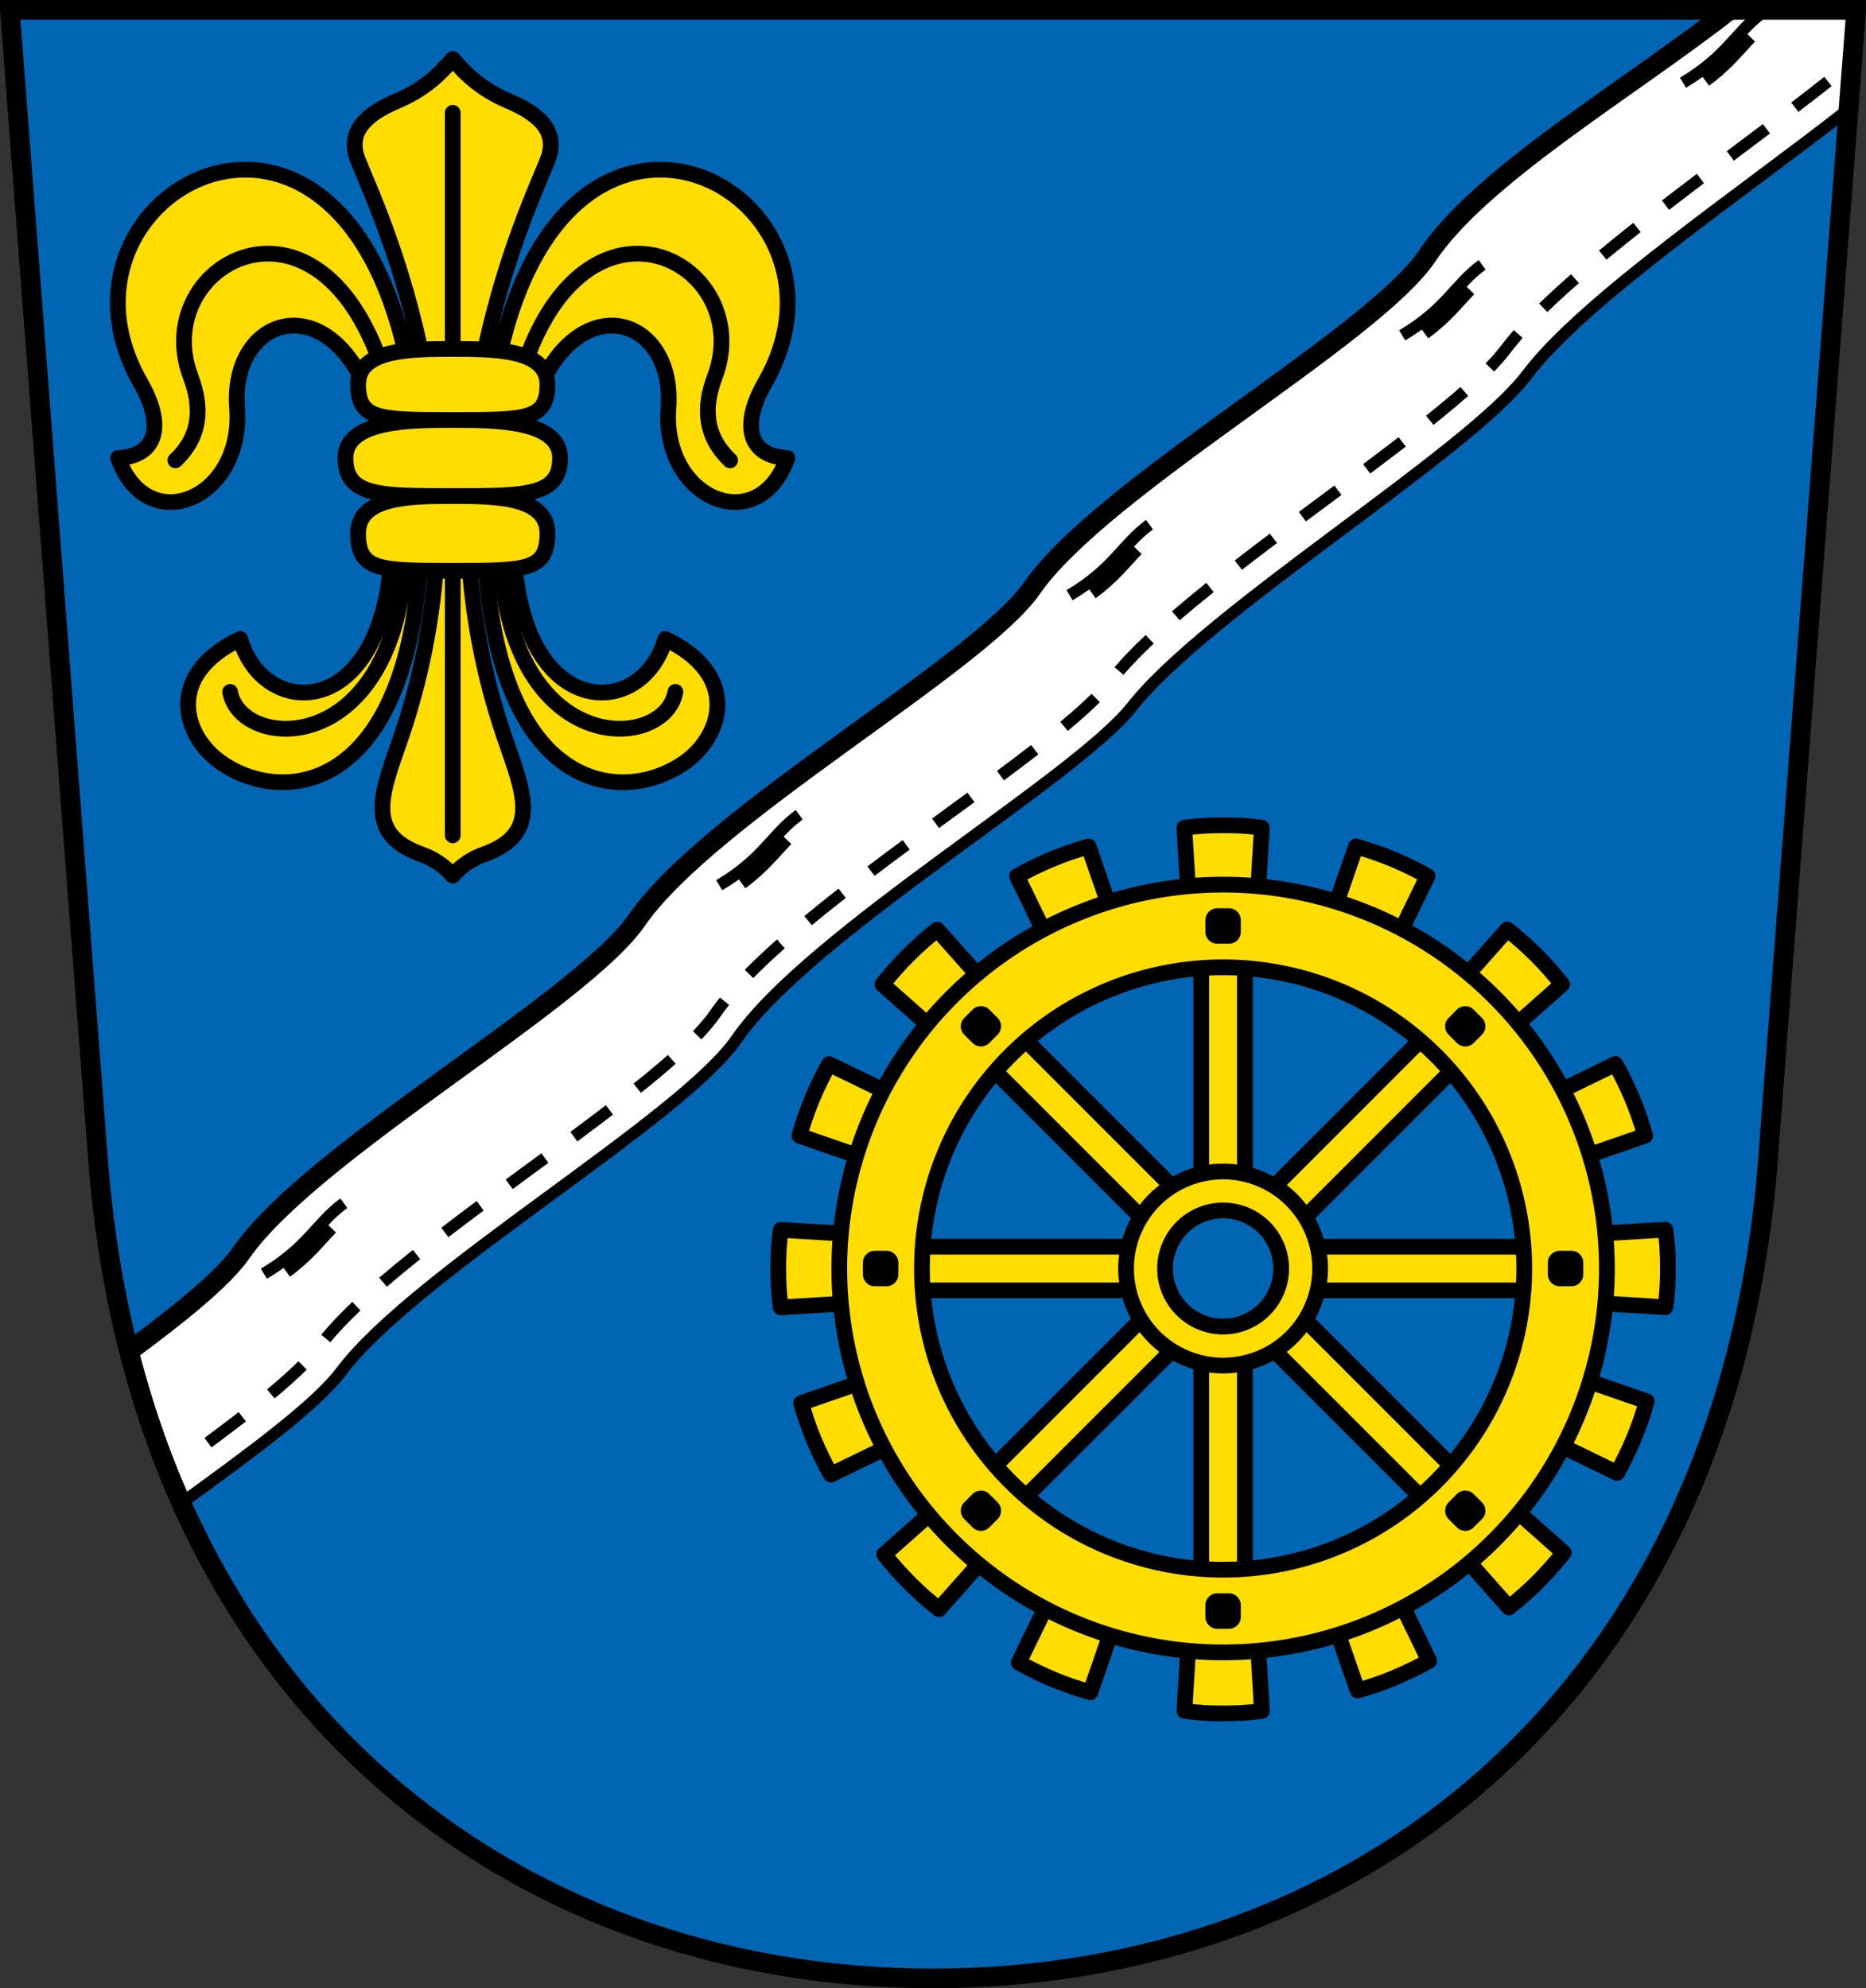 <?xml version="1.0" encoding="UTF-8" standalone="no"?>
<svg
   inkscape:version="1.1.1 (3bf5ae0d25, 2021-09-20)"
   sodipodi:docname="CoA Vöhringen.svg"
   id="svg2130"
   version="1.1"
   viewBox="0 0 474.033 505"
   height="505"
   width="474.033"
   xmlns:inkscape="http://www.inkscape.org/namespaces/inkscape"
   xmlns:sodipodi="http://sodipodi.sourceforge.net/DTD/sodipodi-0.dtd"
   xmlns="http://www.w3.org/2000/svg"
   xmlns:svg="http://www.w3.org/2000/svg">
  <rect x="0" y="0" width="474.033" height="505" fill="#333333" stroke="none"/>
  <defs
     id="defs2124" />
  <sodipodi:namedview
     inkscape:pagecheckerboard="false"
     fit-margin-bottom="0"
     fit-margin-right="0"
     fit-margin-left="0"
     fit-margin-top="0"
     lock-margins="true"
     units="px"
     inkscape:snap-smooth-nodes="true"
     inkscape:snap-object-midpoints="true"
     inkscape:window-maximized="1"
     inkscape:window-y="-11"
     inkscape:window-x="-11"
     inkscape:window-height="1506"
     inkscape:window-width="2560"
     showgrid="false"
     inkscape:document-rotation="0"
     inkscape:current-layer="g36139"
     inkscape:document-units="px"
     inkscape:cy="52.797305"
     inkscape:cx="399.75102"
     inkscape:zoom="1.0606602"
     inkscape:pageshadow="2"
     inkscape:pageopacity="0"
     borderopacity="1.0"
     bordercolor="#666666"
     pagecolor="#333333"
     id="base"
     showguides="false"
     inkscape:guide-bbox="true"
     inkscape:snap-intersection-paths="true"
     inkscape:object-paths="true"
     inkscape:snap-grids="false"
     inkscape:snap-global="true"
     inkscape:lockguides="false"
     guidecolor="#00ffff"
     guideopacity="0.498"
     inkscape:snap-midpoints="true" />
  <g
     id="layer1"
     inkscape:groupmode="layer"
     inkscape:label="voehringen"
     transform="translate(-43.317,-36.167)">
    <g
       id="g36139"
       inkscape:label="coa">
      <path
         style="opacity:1;fill:#0066b3;stroke:none;stroke-width:5;stroke-linejoin:round;stroke-miterlimit:4;stroke-dasharray:none"
         d="m 514.85,38.667 -22.4,292 c -10.474,136.531 -104.638,208 -212.116,208 -107.478,0 -201.643,-71.469 -212.116,-208 l -22.4,-292 z"
         id="path38928"
         sodipodi:nodetypes="cszscc"
         inkscape:label="coa-0" />
      <g
         id="g35548"
         inkscape:label="bend"
         transform="translate(10,-7)">
        <path
           id="path25424"
           style="opacity:1;fill:#ffffff;stroke:#000000;stroke-width:3;stroke-linecap:butt;stroke-linejoin:round;stroke-miterlimit:4;stroke-dasharray:none"
           inkscape:label="bend-0"
           d="m 472.589,45.794 c -26.202,20.518 -62.864,42.135 -76.667,62.319 -14.224,20.799 -82.567,58.727 -100.408,84.381 -13.106,18.846 -81.979,57.665 -100.41,84.383 -14.108,20.45 -82.694,58.639 -100.408,84.381 -4.733,6.878 -15.997,15.851 -29.227,25.621 3.572,13.474 8.416,26.063 14.35,37.773 17.689,-12.831 33.869,-24.741 40.24,-33.213 18.78,-24.975 86.303,-63.931 100.41,-84.381 18.432,-26.718 85.888,-66.008 100.408,-84.383 19.374,-24.517 85.479,-64.524 100.41,-84.381 14.212,-18.9 55.494,-46.831 81.626,-67.379 l 1.927,-25.122 z"
           sodipodi:nodetypes="cssssccssssccc" />
        <path
           id="path34872"
           style="opacity:1;fill:none;stroke:#000000;stroke-width:3;stroke-linecap:butt;stroke-linejoin:round;stroke-miterlimit:4;stroke-dasharray:none"
           d="m 106.099,366.23 c 5.462,-3.973 8.247,-7.687 11.487,-11.055 m -17.228,11.508 c 11.341,-6.753 13.399,-12.859 20.309,-17.913 M 466.599,63.73 c 5.462,-3.973 8.247,-7.687 11.487,-11.055 m -17.228,11.508 c 11.341,-6.753 13.399,-12.859 20.309,-17.913 m -85.901,81.627 c 5.462,-3.973 8.247,-7.687 11.487,-11.055 m -17.228,11.508 c 11.341,-6.753 13.399,-12.859 20.309,-17.913 m -99.067,83.46 c 5.462,-3.973 8.247,-7.687 11.487,-11.055 m -17.228,11.508 c 11.341,-6.753 13.399,-12.859 20.309,-17.913 M 221.766,267.564 c 5.462,-3.973 8.247,-7.687 11.487,-11.055 m -17.228,11.508 c 11.341,-6.753 13.399,-12.859 20.309,-17.913 m -150.181,159.496 c 3.04,-2.253 5.963,-4.454 8.72,-6.589 m 7.244,-5.791 c 3.071,-2.553 5.793,-4.976 8.063,-7.237 m 5.896,-6.837 c 2.148,-2.613 4.778,-5.363 7.779,-8.215 m 6.768,-6.09 c 2.677,-2.3 5.532,-4.647 8.514,-7.025 m 7.187,-5.614 c 2.929,-2.247 5.934,-4.51 8.976,-6.776 m 7.372,-5.455 c 3.032,-2.232 6.068,-4.458 9.07,-6.664 m 7.353,-5.427 c 3.102,-2.303 6.131,-4.574 9.039,-6.797 m 7.065,-5.509 c 3.173,-2.533 6.122,-4.982 8.77,-7.322 m 6.451,-6.131 c 1.876,-1.958 3.436,-3.804 4.62,-5.52 0.707,-1.025 1.488,-2.069 2.335,-3.13 m 6.215,-6.928 c 2.45,-2.489 5.168,-5.039 8.092,-7.632 m 6.914,-5.906 c 2.782,-2.3 5.683,-4.62 8.662,-6.946 m 7.326,-5.625 c 2.954,-2.235 5.948,-4.465 8.945,-6.678 m 7.45,-5.473 c 3.039,-2.224 6.05,-4.421 8.991,-6.576 m 7.496,-5.528 c 3.044,-2.264 5.966,-4.466 8.712,-6.589 m 7.444,-5.936 c 3.106,-2.575 5.824,-4.986 8.036,-7.195 m 5.919,-6.857 c 2.199,-2.563 4.833,-5.262 7.804,-8.061 m 6.644,-5.963 c 2.735,-2.355 5.646,-4.761 8.682,-7.199 m 7.193,-5.667 c 2.916,-2.259 5.903,-4.534 8.924,-6.81 m 7.34,-5.497 c 3.022,-2.252 6.046,-4.495 9.035,-6.716 m 7.301,-5.445 c 3.101,-2.324 6.126,-4.611 9.03,-6.845 m 6.997,-5.479 c 3.183,-2.545 6.138,-4.996 8.788,-7.324 m 6.484,-6.101 c 1.602,-1.649 2.968,-3.205 4.059,-4.656 0.934,-1.242 1.983,-2.523 3.135,-3.839 m 6.367,-6.654 c 2.464,-2.396 5.169,-4.87 8.058,-7.398 m 7.046,-5.983 c 2.802,-2.318 5.716,-4.665 8.701,-7.026 m 7.241,-5.652 c 2.935,-2.265 5.906,-4.53 8.877,-6.781 m 7.597,-5.733 c 3.104,-2.336 6.175,-4.643 9.173,-6.905 m 7.208,-5.469 c 2.939,-2.247 5.764,-4.431 8.43,-6.535"
           inkscape:label="bend-c"
           sodipodi:nodetypes="cccccccccccccccccccccccccccccccccccccsccccccccccccccccccccccccccsccccccccccc" />
        <path
           id="path34976"
           style="opacity:1;fill:none;stroke:#000000;stroke-width:5;stroke-linecap:butt;stroke-linejoin:round;stroke-miterlimit:4;stroke-dasharray:none"
           inkscape:label="bend-f"
           d="m 65.649,386.712 c 13.24,-9.778 24.311,-18.652 29.046,-25.454 17.854,-25.645 86.302,-63.932 100.409,-84.381 18.432,-26.718 86.832,-64.829 100.409,-84.381 17.823,-25.667 86.657,-63.818 100.409,-84.381 13.589,-20.319 50.617,-41.971 76.884,-62.447"
           sodipodi:nodetypes="cssssc" />
      </g>
      <g
         id="g20451"
         inkscape:label="lis"
         transform="translate(5)">
        <path
           id="path19591"
           style="opacity:1;fill:#ffdd00;stroke:#000000;stroke-width:4;stroke-linejoin:round;stroke-miterlimit:4;stroke-dasharray:none"
           d="m 68.333,152.499 c 10.031,-0.488 11.777,-8.491 5.695,-19.092 -30.297,-52.811 68.427,-100.412 71.305,28.049 1.692,75.533 -33.815,80.532 -51.041,68.267 -9.542,-6.794 -13.988,-22.176 5.041,-31.262 6.874,23.844 45.896,20.487 37.392,-43.605 -6.467,-48.737 -40.221,-41.996 -38.184,-15.085 1.756,23.198 -22.847,33.445 -30.208,12.728 z M 139.318,61.754 c -6.693,2.87 -12.498,6.829 -10.485,13.906 2.058,7.235 36.99,72.554 11.428,147.55 -4.655,13.658 -9.832,24.616 5.072,29.934 2.861,1.021 5.576,2.644 8,5.421 2.424,-2.777 5.139,-4.4 8,-5.421 14.905,-5.318 9.728,-16.276 5.072,-29.934 -25.562,-74.996 9.37,-140.314 11.428,-147.55 2.013,-7.077 -3.792,-11.037 -10.485,-13.906 -6.468,-2.774 -10.476,-6.424 -14.015,-10.607 -3.539,4.183 -7.547,7.833 -14.015,10.607 z m 99.015,90.745 c -10.031,-0.488 -11.777,-8.491 -5.695,-19.092 30.297,-52.811 -68.427,-100.412 -71.305,28.049 -1.692,75.533 33.815,80.532 51.041,68.267 9.542,-6.794 13.988,-22.176 -5.041,-31.262 -6.874,23.844 -45.896,20.487 -37.392,-43.605 6.467,-48.737 40.221,-41.996 38.184,-15.085 -1.756,23.198 22.847,33.445 30.208,12.728 z"
           inkscape:label="lis-petals" />
        <path
           id="path19593"
           style="opacity:1;fill:none;stroke:#000000;stroke-width:4;stroke-linecap:round;stroke-linejoin:round;stroke-miterlimit:4;stroke-dasharray:none"
           d="m 82.867,153.089 c 6.541,-6.197 6.808,-13.471 3.889,-21.213 -12.336,-32.723 46.316,-59.45 54.212,26.163 6.595,71.512 -41.276,70.61 -44.194,53.858 M 153.333,64.833 V 248.333 m 70.466,-95.245 c -6.541,-6.197 -6.808,-13.471 -3.889,-21.213 12.336,-32.723 -46.316,-59.45 -54.212,26.163 -6.595,71.512 41.276,70.61 44.194,53.858"
           inkscape:label="lis-c" />
        <path
           style="opacity:1;fill:#ffdd00;stroke:#000000;stroke-width:4;stroke-linejoin:round;stroke-miterlimit:4;stroke-dasharray:none"
           d="m 129.288,171.65 c 0,-9.487 13.712,-9.487 24.045,-9.487 -18.58,0 -27.246,0.06 -27.262,-9.664 -0.016,-9.724 17.161,-9.664 27.262,-9.664 -18.58,-1e-5 -24.045,-1e-5 -24.045,-9.016 0,-9.016 13.649,-9.016 24.045,-9.016 10.397,0 24.045,0 24.045,9.016 0,9.016 -5.465,9.016 -24.045,9.016 10.397,-1e-5 27.262,-1e-5 27.262,9.664 0,9.664 -8.682,9.664 -27.262,9.664 10.377,-1e-5 24.045,1e-5 24.045,9.487 0,9.487 -5.465,9.487 -24.045,9.487 -18.58,0 -24.045,0 -24.045,-9.487 z"
           id="path18216"
           sodipodi:nodetypes="zczczzzczczzz"
           inkscape:label="lis-rings" />
      </g>
      <g
         id="g9304"
         inkscape:label="wheel">
        <path
           id="path3284"
           style="opacity:1;fill:#ffdd00;stroke:#000000;stroke-width:4;stroke-linejoin:round"
           d="m 344.709,341.202 -47.984,-47.984 -7.841,7.841 47.984,47.984 m 34.321,18.64 47.984,47.984 -7.841,7.841 -47.983,-47.983 m -26.481,-7.841 -47.984,47.984 7.841,7.841 47.984,-47.984 m 18.673,-34.355 47.95,-47.95 7.841,7.841 -47.949,47.949 m -35.971,3.811 H 267.445 v 11.088 h 67.808 m 37.549,-11.088 67.81,10e-6 v 11.088 h -67.808 m -24.319,13.229 v 67.81 h 11.088 v -67.808 m -11.088,-37.547 -10e-6,-67.812 v 0 h 11.088 v 67.81"
           inkscape:label="spokes" />
        <path
           id="path6697"
           style="display:inline;fill:#ffdd00;stroke:#000000;stroke-width:4;stroke-linejoin:round;stroke-miterlimit:4;stroke-dasharray:none"
           d="m 328.303,275.584 -7.822,2.81 -7.518,3.544 -11.289,-23.217 c 5.697,-3.222 11.791,-5.759 18.194,-7.54 z m -29.761,15.99 -6.151,5.59 -5.59,6.151 -19.307,-17.123 c 4.075,-5.18 8.744,-9.85 13.924,-13.924 z m -27.73,41.501 2.81,-7.822 3.544,-7.518 -23.217,-11.289 c -3.222,5.697 -5.759,11.791 -7.54,18.194 z m -3.384,17.011 -0.397,8.302 0.397,8.302 -25.762,1.544 c -0.492,-3.232 -0.636,-6.522 -0.636,-9.846 0,-3.324 0.144,-6.614 0.636,-9.846 z m 3.822,34.003 2.81,7.822 3.544,7.518 -23.217,11.289 c -3.222,-5.697 -5.759,-11.791 -7.54,-18.194 z m 15.99,29.761 5.59,6.151 6.151,5.59 -17.123,19.307 c -5.18,-4.075 -9.85,-8.744 -13.924,-13.924 z m 41.501,27.73 -7.822,-2.81 -7.518,-3.544 -11.289,23.217 c 5.697,3.222 11.791,5.759 18.194,7.54 z m 17.011,3.384 8.302,0.397 8.302,-0.397 1.544,25.762 c -3.232,0.492 -6.522,0.636 -9.846,0.636 -3.324,0 -6.614,-0.144 -9.846,-0.636 z m 34.003,-3.822 7.822,-2.81 7.518,-3.544 11.289,23.217 c -5.697,3.222 -11.791,5.759 -18.194,7.54 z m 29.761,-15.99 6.151,-5.59 5.59,-6.151 19.307,17.123 c -4.075,5.18 -8.744,9.85 -13.924,13.924 z m 27.73,-41.501 -2.81,7.822 -3.544,7.518 23.217,11.289 c 3.222,-5.697 5.759,-11.791 7.54,-18.194 z m 3.384,-17.011 0.397,-8.302 -0.397,-8.302 25.762,-1.544 c 0.492,3.232 0.636,6.522 0.636,9.846 0,3.324 -0.144,6.614 -0.636,9.846 z m -3.797,-33.589 -2.81,-7.822 -3.544,-7.518 23.217,-11.289 c 3.222,5.697 5.759,11.791 7.54,18.194 z m -15.99,-29.761 -5.59,-6.151 -6.151,-5.59 17.123,-19.307 c 5.18,4.075 9.85,8.744 13.924,13.924 z m -41.501,-27.73 7.822,2.81 7.518,3.544 11.289,-23.217 c -5.697,-3.222 -11.791,-5.759 -18.194,-7.54 z m -17.011,-3.384 -8.302,-0.397 -8.302,0.397 -1.544,-25.762 c 3.232,-0.492 6.522,-0.636 9.846,-0.636 3.324,0 6.614,0.144 9.846,0.636 z"
           inkscape:label="buckets" />
        <path
           id="circle2064"
           style="opacity:1;fill:#ffdd00;stroke:#000000;stroke-width:4;stroke-linejoin:round;stroke-miterlimit:4;stroke-dasharray:none"
           d="m 354.029,333.717 a 24.646,24.646 0 0 0 -24.646,24.645 24.646,24.646 0 0 0 24.646,24.646 24.646,24.646 0 0 0 24.645,-24.646 24.646,24.646 0 0 0 -24.645,-24.645 z m 0,9.9 a 14.746,14.746 0 0 1 14.746,14.744 14.746,14.746 0 0 1 -14.746,14.746 14.746,14.746 0 0 1 -14.746,-14.746 14.746,14.746 0 0 1 14.746,-14.744 z"
           inkscape:label="hub" />
        <path
           id="path1566"
           style="opacity:1;fill:#ffdd00;stroke:#000000;stroke-width:4;stroke-linejoin:round;stroke-miterlimit:4;stroke-dasharray:none"
           d="m 354.029,260.861 a 97.5,97.5 0 0 0 -97.5,97.5 97.5,97.5 0 0 0 97.5,97.5 97.5,97.5 0 0 0 97.5,-97.5 97.5,97.5 0 0 0 -97.5,-97.5 z m 0,21 a 76.5,76.5 0 0 1 76.5,76.5 76.5,76.5 0 0 1 -76.5,76.5 76.5,76.5 0 0 1 -76.5,-76.5 76.5,76.5 0 0 1 76.5,-76.5 z"
           inkscape:label="rim" />
        <path
           id="rect8873"
           style="opacity:1;fill:#000000;stroke-width:4;stroke-linejoin:round"
           transform="rotate(45)"
           d="m 589.237,-1.436 h 3 c 1.662,0 3,1.338 3,3 v 3 c 0,1.662 -1.338,3 -3,3 h -3 c -1.662,0 -3,-1.338 -3,-3 v -3 c 0,-1.662 1.338,-3 3,-3 z M 508.237,88.564 v 3 c 0,1.662 -1.338,3 -3,3 h -3 c -1.662,0 -3,-1.338 -3,-3 v -3 c 0,-1.662 1.338,-3 3,-3 h 3 c 1.662,0 3,1.338 3,3 z m -90,-81 h -3 c -1.662,0 -3,-1.338 -3,-3 v -3 c 0,-1.662 1.338,-3 3,-3 h 3 c 1.662,0 3,1.338 3,3 v 3 c 0,1.662 -1.338,3 -3,3 z m 81,-90 v -3 c 0,-1.662 1.338,-3 3,-3 h 3 c 1.662,0 3,1.338 3,3 v 3 c 0,1.662 -1.338,3 -3,3 h -3 c -1.662,0 -3,-1.338 -3,-3 z m 68.14,142.776 2.121,2.121 c 1.175,1.175 1.175,3.067 0,4.243 l -2.121,2.121 c -1.175,1.175 -3.067,1.175 -4.243,0 l -2.121,-2.121 c -1.175,-1.175 -1.175,-3.067 0,-4.243 l 2.121,-2.121 c 1.175,-1.175 3.067,-1.175 4.243,0 z m -120.915,6.364 -2.121,2.121 c -1.175,1.175 -3.067,1.175 -4.243,0 l -2.121,-2.121 c -1.175,-1.175 -1.175,-3.067 0,-4.243 l 2.121,-2.121 c 1.175,-1.175 3.067,-1.175 4.243,0 l 2.121,2.121 c 1.175,1.175 1.175,3.067 0,4.243 z m -6.364,-120.915 -2.121,-2.121 c -1.175,-1.175 -1.175,-3.067 0,-4.243 l 2.121,-2.121 c 1.175,-1.175 3.067,-1.175 4.243,0 l 2.121,2.121 c 1.175,1.175 1.175,3.067 0,4.243 l -2.121,2.121 c -1.175,1.175 -3.067,1.175 -4.243,0 z m 120.915,-6.364 2.121,-2.121 c 1.175,-1.175 3.067,-1.175 4.243,0 l 2.121,2.121 c 1.175,1.175 1.175,3.067 0,4.243 l -2.121,2.121 c -1.175,1.175 -3.067,1.175 -4.243,0 l -2.121,-2.121 c -1.175,-1.175 -1.175,-3.067 0,-4.243 z"
           inkscape:label="nails" />
      </g>
      <path
         style="opacity:1;fill:none;stroke:#000000;stroke-width:5;stroke-linejoin:miter;stroke-miterlimit:4;stroke-dasharray:none"
         d="m 514.85,38.667 -22.4,292 c -10.474,136.531 -104.638,208 -212.116,208 -107.478,0 -201.643,-71.469 -212.116,-208 l -22.4,-292 z"
         id="path38234"
         sodipodi:nodetypes="cszscc"
         inkscape:label="coa-f" />
    </g>
  </g>
</svg>
